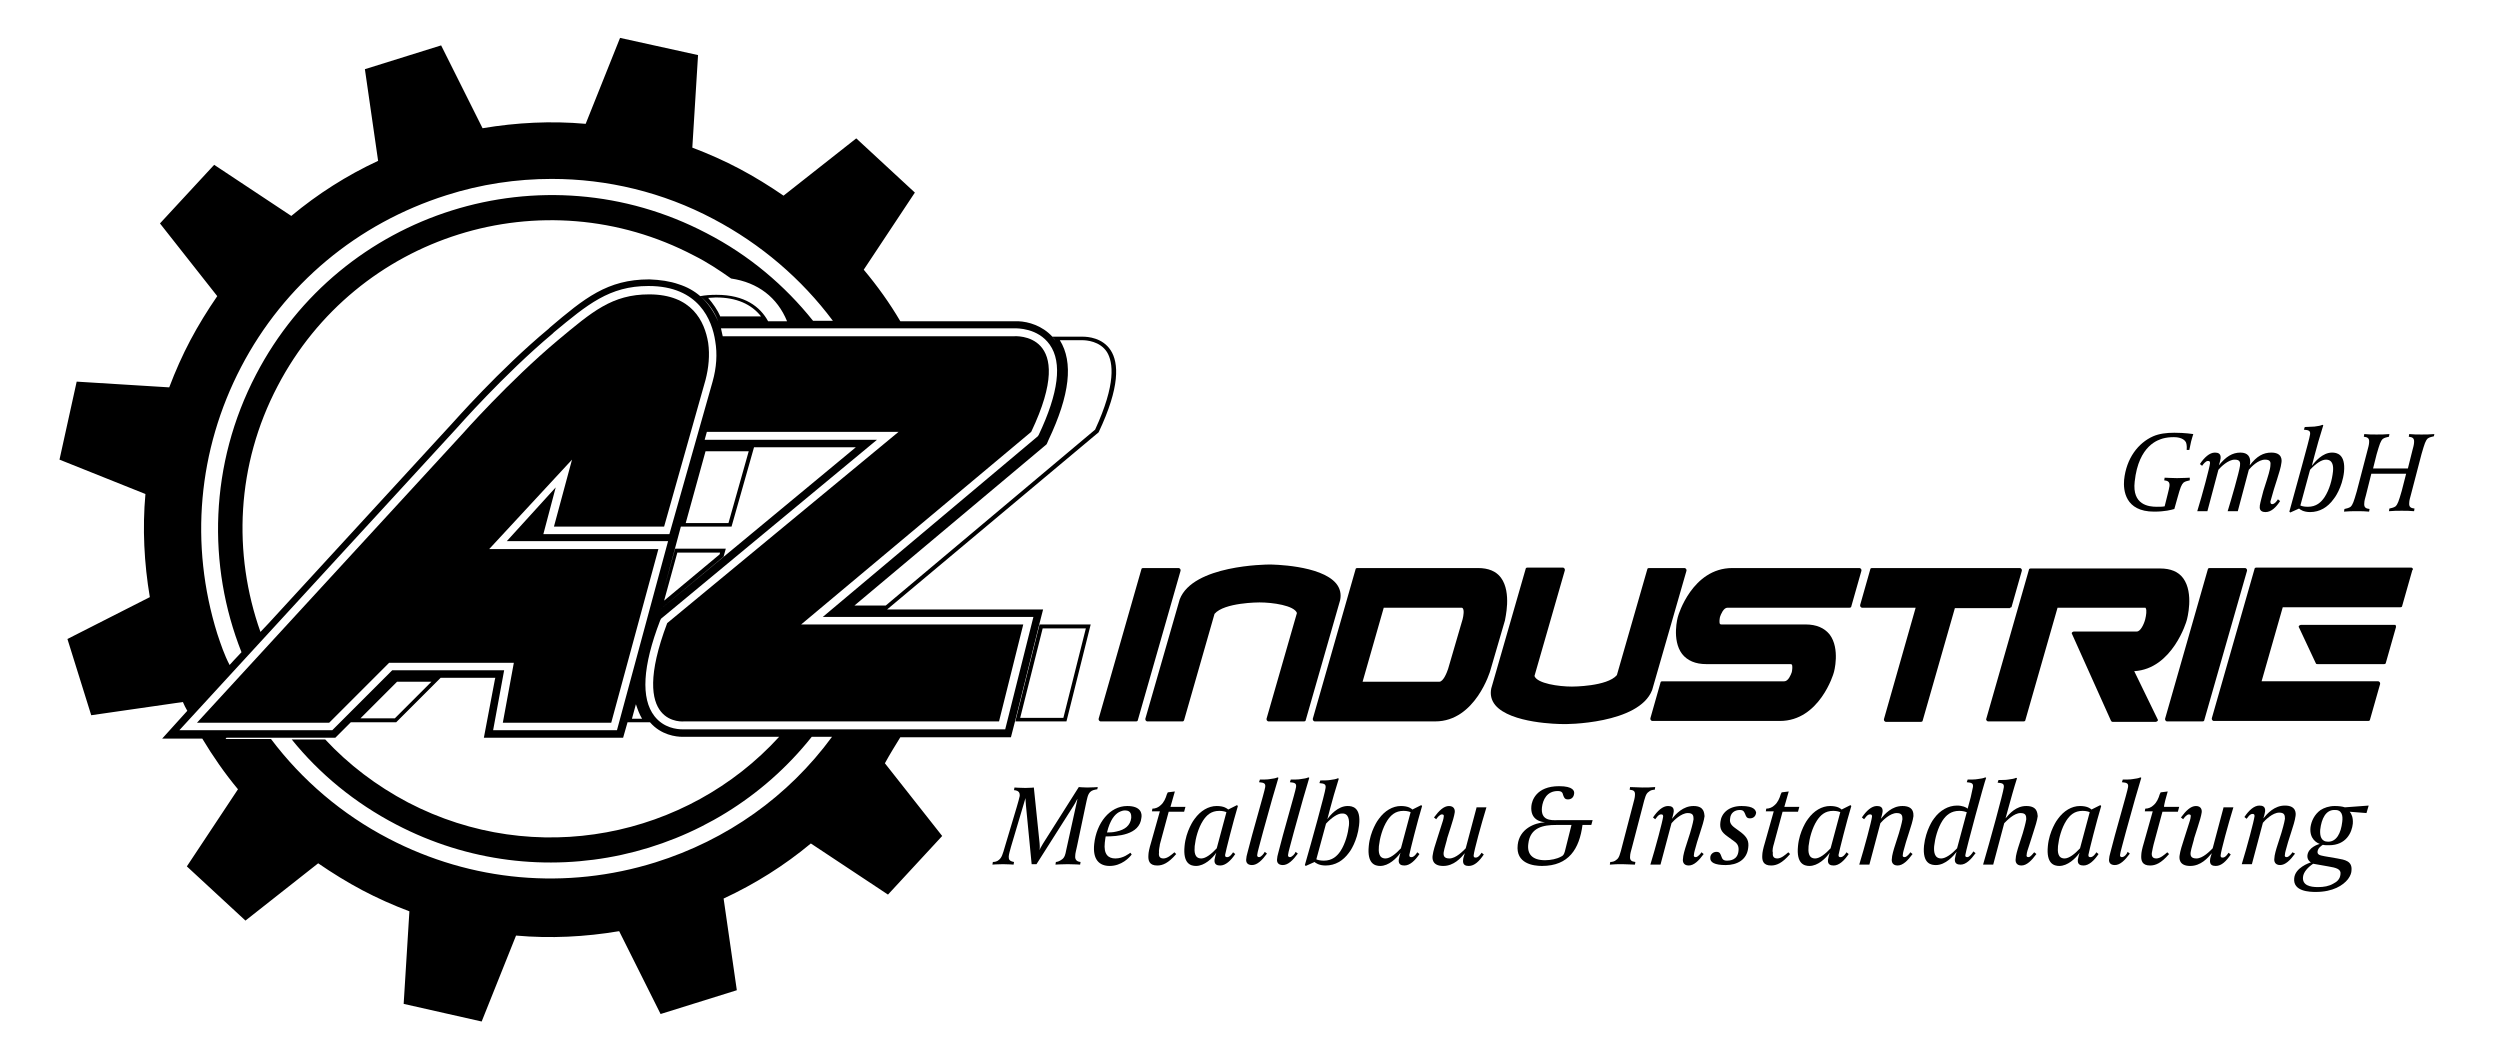 <?xml version="1.0" encoding="utf-8"?>
<!-- Generator: Adobe Illustrator 27.7.0, SVG Export Plug-In . SVG Version: 6.00 Build 0)  -->
<!DOCTYPE svg PUBLIC "-//W3C//DTD SVG 1.1//EN" "http://www.w3.org/Graphics/SVG/1.1/DTD/svg11.dtd">
<svg version="1.1" id="Ebene_1" xmlns:x="http://ns.adobe.com/Extensibility/1.0/" xmlns:i="http://ns.adobe.com/AdobeIllustrator/10.0/" xmlns:graph="http://ns.adobe.com/Graphs/1.0/"
	 xmlns="http://www.w3.org/2000/svg" xmlns:xlink="http://www.w3.org/1999/xlink" x="0px" y="0px" viewBox="0 0 567.3 239.2"
	 style="enable-background:new 0 0 567.3 239.2;" xml:space="preserve">
<g>
	<path d="M204.3,167.3h1.6h23.5l0.9-3.5l5.5-22l0.9-3.5H236l0,0h-0.9h-28.3l0,0h-5.5l0,0l0,0l48-40.2c9.8-20.7-1.3-21.7-3.6-21.7
		c-0.2,0-0.4,0-0.4,0h-6.5c0.3,0.3,0.5,0.6,0.7,0.9c3.3,4.7,2.5,12-2.3,22.3l-0.3,0.7l-45.3,38h0l45.3-38l0.3-0.7
		c4.9-10.3,5.6-17.6,2.3-22.3c-0.2-0.3-0.5-0.6-0.7-0.9c-2.3-2.5-5.4-3.4-7.7-3.5c-0.4,0-0.8,0-1.1,0h-24.1h-1.6
		c-2.4-4.1-5.2-8-8.3-11.7l11.6-17.5l-13.3-12.3l-16.5,13c-3.2-2.2-6.6-4.3-10-6.1c-3.4-1.8-7-3.4-10.7-4.8l1.3-21l-17.7-3.9
		l-7.8,19.5c-7.8-0.7-15.7-0.3-23.4,1l-9.4-18.8l-17.3,5.4l3,20.8C78.7,39.8,72.1,44,66.1,49L48.6,37.4L36.3,50.7l13,16.5
		c-2.2,3.2-4.3,6.6-6.1,10c-1.8,3.4-3.4,7-4.8,10.7l-21-1.3l-3.9,17.7l19.5,7.8c-0.7,7.8-0.3,15.7,1,23.4L15.3,145l5.4,17.3l20.8-3
		c0.3,0.7,0.6,1.3,1,2l-1,1.1l-4.7,5.2h7.5h1.6c2.4,4,5.1,7.9,8.1,11.5l-11.6,17.5l13.3,12.3l16.5-13c3.2,2.2,6.6,4.3,10,6.1
		c3.4,1.8,7,3.4,10.7,4.8l-1.3,21l17.7,4l7.8-19.5c7.8,0.7,15.7,0.3,23.4-1l9.4,18.8l17.3-5.4l-3-20.8c7.1-3.3,13.8-7.5,19.8-12.5
		l17.5,11.6l12.3-13.3l-13-16.5C202,171,203.2,169.1,204.3,167.3z M51.1,167.8l0.3-0.4h24.7l3.5-3.5l10.1-10.1h0l-10.1,10.1h10.3
		l10.1-10.1h12.4l-0.1,0.4l-2.5,13.2h14.9h16.7l1-3.5l2.4-8.7c0,0,0,0,0,0l-2.4,8.7h5.1c2.5,2.9,5.9,3.3,7.4,3.3c0.2,0,0.4,0,0.6,0
		h1.6h12.5h1.2h2.9h3.1c-20.9,22.9-55.4,29.9-84.2,14.9c-7.2-3.8-13.5-8.6-18.8-14.3h-7.6c6.3,7.8,14.3,14.4,23.7,19.3
		c32.7,17.1,72.2,7.9,94.3-19.9h4.6c-9.9,13.5-23.8,23.4-40.1,28.5c-20.2,6.3-41.7,4.4-60.5-5.4c-10.6-5.5-19.7-13.3-26.7-22.6h-1.1
		H51.1z M97.9,154.7l-8.3,8.3h-7.8l8.3-8.3H97.9z M145.7,163.1h-2.3l0.9-3.3C144.7,161,145.1,162.1,145.7,163.1z M237.4,100.9
		l0.1-0.1l0.1-0.2l0.3-0.7c4.9-10.3,5.7-17.7,2.6-22.7h4.8l0,0l0,0c0,0,0.1,0,0.3,0c0.9,0,4,0.2,5.6,2.7c1.4,2.3,2.1,7.2-2.7,17.6
		L201,137.4h-7.1L237.4,100.9z M230.1,74.5c0.7,0,5.4-0.1,8.1,3.7c2.9,4.1,2,11-2.5,20.5l-0.2,0.3L186.7,140h47.8l-6.4,25.5h-72.7
		c-0.1,0-0.3,0-0.5,0c-1.3,0-4.3-0.3-6.4-3c-3.1-4-2.7-11.3,1.3-21.7l0.2-0.4L199,99.8h-39.1l0.5-1.8h0.4h43.1l-52.5,43.4
		c-9,23.8,3.9,22.3,3.9,22.3h15.2h56.2l5.5-22h-35.2h-15.2L234,98c10.9-22.9-3.9-21.7-3.9-21.7H172h-8c-0.1-0.6-0.3-1.2-0.4-1.8
		H230.1z M169.9,102.4l-4.6,16.3h-9.7l4.5-16.3H169.9z M156.5,112.3l3-10.8h0L156.5,112.3z M154.5,119.5h11.5l5.1-18h23.1
		l-44.9,37.2v0l14.9-12.4l0.5-1.8h-11.5l-2.6,9.5L154.5,119.5z M150.7,136.3l3-10.9h9.7l-0.1,0.4L150.7,136.3z M49.3,143.8
		c-6.3-20.2-4.4-41.7,5.4-60.5c9.8-18.8,26.4-32.6,46.6-39c7.8-2.5,15.9-3.7,23.9-3.7c12.6,0,25.2,3,36.7,9.1
		c10.8,5.7,20,13.6,27.1,23.1h-1.7h0h-2.8c-6.4-8-14.5-14.9-24.2-19.9c-37.1-19.4-82.9-5-102.2,32.1c-10.6,20.3-11.1,43.3-3.3,63
		l-1.7,1.8v0l-1,1.1C50.9,148.6,50.1,146.2,49.3,143.8z M63,87.6c17.9-34.3,60.2-47.6,94.5-29.6c3,1.5,5.7,3.3,8.4,5.2
		c6.1,0.9,10.5,4.3,12.7,9.7h-4.3c-1.8-3.3-5.3-6-11.7-6c0,0-0.1,0-0.1,0c-1.3,0-2.5,0.1-3.6,0.3c1.8,1.5,3.2,3.4,4.1,5.8l0,0
		c-1-2.3-2.4-4.3-4.1-5.8c-1.4-1.2-3-2.1-4.9-2.7c-2-0.7-4.2-1-6.6-1.1c0,0-0.1,0-0.1,0c-9.5,0-14.7,4.3-22.5,10.9l-0.3,0.3
		c-11.2,9.3-21.6,21.2-22,21.6l-41.6,45.3l-1.8,1.9C52.8,125.6,53.6,105.5,63,87.6z M163.5,71.9c-0.7-1.6-1.7-3-2.8-4.3
		c0.6,0,1.1-0.1,1.7-0.1l0.1,0c4.6,0,8,1.5,10.2,4.3h-1.9H163.5z M40.7,165.7l62.9-68.5c0.1-0.1,10.7-12.2,21.8-21.5l0.3-0.3
		c7.6-6.3,12.6-10.5,21.4-10.5c0,0,0.1,0,0.1,0c11.4,0,14.4,7.8,15.1,12.5c0.5,2.9,0.3,6-0.6,9.2l-9.8,34.6h-28.6l2.8-10.6
		L115,122.8h36.6L140,165.7h-28.1l2.5-13.6H89l-13.6,13.6H40.7z M122.8,117.1l-3.7,4h0L122.8,117.1L122.8,117.1z"/>
	<path d="M247.5,141.7h-11.6l-5.5,22H242L247.5,141.7z M231.5,162.9l5.1-20.3h9.8l-5.1,20.3H231.5z"/>
	<path d="M103.5,150.4h13.1l-2.5,13.6h15.2h9.4l10.7-39.4h-23.1H111l18.8-20.3l-4.1,15.2H141h9.7l9.4-33.3c0.7-2.7,1-5.6,0.6-8.4
		c-0.8-4.9-3.7-11-13.4-11c-8.4,0-12.9,3.9-20.7,10.4c-11.1,9.3-21.7,21.3-21.7,21.3l-60.2,65.5H60h14.7l13.6-13.6H103.5z"/>
	<path d="M381.7,148.4c1.2,1.5,3,2.3,5.5,2.3h19.1c0.2,0,0.3,0.1,0.3,0.1c0.2,0.3,0.1,1.2,0,1.7c-0.2,0.6-0.8,2.1-1.7,2.1h-27.7
		c-0.2,0-0.4,0.1-0.4,0.3l-2.3,8.1c0,0.1,0,0.3,0.1,0.4c0.1,0.1,0.2,0.2,0.3,0.2h29c9,0,12.2-10.8,12.2-10.9
		c0.1-0.2,1.5-5.5-0.9-8.7c-1.2-1.5-3-2.3-5.5-2.3h-19.1c-0.2,0-0.3-0.1-0.3-0.1c-0.2-0.3-0.1-1.1,0-1.6c0.2-0.6,0.8-2.1,1.7-2.1
		h27.7c0.2,0,0.4-0.1,0.4-0.3l2.3-8.1c0-0.1,0-0.3-0.1-0.4c-0.1-0.1-0.2-0.2-0.3-0.2h-28.9c-9.1,0-12.3,10.8-12.3,10.9
		C380.7,140,379.3,145.2,381.7,148.4z"/>
	<path d="M491.4,163.5c0.1,0.1,0.2,0.2,0.3,0.2h8.1c0.2,0,0.4-0.1,0.4-0.3l9.7-33.9c0-0.1,0-0.3-0.1-0.4c-0.1-0.1-0.2-0.2-0.3-0.2
		h-8.1c-0.2,0-0.4,0.1-0.4,0.3l-9.7,33.9C491.3,163.3,491.3,163.4,491.4,163.5z"/>
	<path d="M450.8,163.5c0.1,0.1,0.2,0.2,0.3,0.2h8.1c0.2,0,0.4-0.1,0.4-0.3l7.3-25.5h19.8c0.1,0,0.2,0,0.2,0.1
		c0.3,0.4,0.1,1.7-0.1,2.5c-0.3,1.2-1.1,2.8-1.9,2.8h-14.3c-0.1,0-0.3,0.1-0.4,0.2c-0.1,0.1-0.1,0.3,0,0.4l8.8,19.6
		c0.1,0.2,0.2,0.3,0.4,0.3h9.8c0.1,0,0.3-0.1,0.4-0.2c0.1-0.1,0.1-0.3,0-0.4l-5.3-10.9c8.7-0.5,11.9-11.4,11.9-11.5
		c0.1-0.3,1.7-6.2-0.8-9.6c-1.1-1.5-2.9-2.2-5.2-2.2h-29.4c-0.2,0-0.4,0.1-0.4,0.3l-9.7,33.9C450.7,163.3,450.7,163.4,450.8,163.5z"
		/>
	<path d="M543.4,141.8h-21.3c-0.1,0-0.3,0.1-0.4,0.2c-0.1,0.1-0.1,0.3,0,0.4l3.8,8.1c0.1,0.2,0.2,0.2,0.4,0.2h15.1
		c0.2,0,0.4-0.1,0.4-0.3l2.3-8.1c0-0.1,0-0.3-0.1-0.4C543.7,141.8,543.6,141.8,543.4,141.8z"/>
	<path d="M340.6,131.1c-1.1-1.5-2.9-2.2-5.2-2.2H308c-0.2,0-0.4,0.1-0.4,0.3l-9.7,33.9c0,0.1,0,0.3,0.1,0.4c0.1,0.1,0.2,0.2,0.3,0.2
		h27.4c9.1,0,12.5-11.5,12.5-11.6l3.3-11.3C341.5,140.5,343.1,134.5,340.6,131.1z M331.9,140.5l-3.3,11.3c-0.3,0.9-1.1,2.9-2,2.9
		h-17.4l4.8-16.8h17.7c0.1,0,0.2,0.1,0.2,0.1C332.3,138.4,332.1,139.7,331.9,140.5z"/>
	<path d="M268.7,163.4l6.9-24.1c2.2-2.6,10.1-2.6,10.2-2.6c3,0,7.9,0.7,8.5,2.4l-6.9,24c0,0.1,0,0.3,0.1,0.4
		c0.1,0.1,0.2,0.2,0.3,0.2h8.1c0.2,0,0.4-0.1,0.4-0.3l7.8-27.2c0.3-1.4,0-2.7-0.9-3.8c-3.5-4.2-14.6-4.3-15.1-4.3
		c-0.7,0-17.4,0.1-20.4,7.9c0,0,0,0,0,0l-7.8,27.1c0,0.1,0,0.3,0.1,0.4c0.1,0.1,0.2,0.2,0.3,0.2h8.1
		C268.5,163.7,268.7,163.5,268.7,163.4z"/>
	<path d="M456.1,137.9c0.2,0,0.4-0.1,0.4-0.3l2.3-8.1c0-0.1,0-0.3-0.1-0.4c-0.1-0.1-0.2-0.2-0.3-0.2h-33.6c-0.2,0-0.4,0.1-0.4,0.3
		l-2.3,8.1c0,0.1,0,0.3,0.1,0.4c0.1,0.1,0.2,0.2,0.3,0.2h12.2l-7.2,25.3c0,0.1,0,0.3,0.1,0.4c0.1,0.1,0.2,0.2,0.3,0.2h8
		c0.2,0,0.4-0.1,0.4-0.3l7.3-25.5H456.1z"/>
	<path d="M374.9,156.6C374.9,156.5,374.9,156.5,374.9,156.6l7.8-27.1c0-0.1,0-0.3-0.1-0.4c-0.1-0.1-0.2-0.2-0.3-0.2h-8.1
		c-0.2,0-0.4,0.1-0.4,0.3l-6.9,24c-2.2,2.6-10.1,2.6-10.2,2.6c-3,0-7.9-0.7-8.5-2.4l6.9-24c0-0.1,0-0.3-0.1-0.4
		c-0.1-0.1-0.2-0.2-0.3-0.2h-8.1c-0.2,0-0.4,0.1-0.4,0.3l-7.8,27.1c-0.3,1.4,0,2.7,0.9,3.8c3.5,4.2,14.6,4.3,15.1,4.3
		C355.2,164.4,371.9,164.3,374.9,156.6z"/>
	<path d="M547.5,129c-0.1-0.1-0.2-0.2-0.3-0.2H512c-0.2,0-0.4,0.1-0.4,0.3l-9.7,33.9c0,0.1,0,0.3,0.1,0.4c0.1,0.1,0.2,0.2,0.3,0.2
		h35.1c0.2,0,0.4-0.1,0.4-0.3l2.3-8.1c0-0.1,0-0.3-0.1-0.4c-0.1-0.1-0.2-0.2-0.3-0.2h-26.5l4.8-16.8h26.7c0.2,0,0.4-0.1,0.4-0.3
		l2.3-8.1C547.6,129.3,547.5,129.1,547.5,129z"/>
	<path d="M249.4,163.5c0.1,0.1,0.2,0.2,0.3,0.2h8.1c0.2,0,0.4-0.1,0.4-0.3l9.7-33.9c0-0.1,0-0.3-0.1-0.4c-0.1-0.1-0.2-0.2-0.3-0.2
		h-8.1c-0.2,0-0.4,0.1-0.4,0.3l-9.7,33.9C249.3,163.3,249.3,163.4,249.4,163.5z"/>
	<path d="M446.4,194.5c-0.4,0-0.5-0.2-0.4-0.6c0.1-1,4.3-16.5,4.7-17.4l-0.2-0.1c-0.4,0.2-1,0.3-1.8,0.4c-0.4,0.1-1.7,0.1-2.2,0.1
		l-0.2,0.6c1.2,0.1,1.5,0.3,1.4,1.1c-0.1,0.5-0.4,1.9-0.5,2.3l-0.7,2.6c-0.3-0.3-1.2-0.7-2.4-0.7c-2,0-3.9,1.1-5.2,2.9
		c-0.2,0.2-1.9,2.6-2.3,6.2c-0.4,4.2,1.7,4.4,2.7,4.4c2.2,0,4-2.1,4.7-3c-0.1,0.2-0.3,1-0.4,1.6c-0.1,1.1,0.6,1.3,1.3,1.3
		c1.2,0,2.3-1.1,3.4-2.6l-0.5-0.4C447.5,193.7,446.9,194.5,446.4,194.5z M444.1,192.5c-1.2,1.3-2.6,2.3-3.6,2.3
		c-1.6,0-1.7-1.6-1.6-2.8c0.2-1.8,0.8-4.1,1.9-5.8c0.8-1.2,1.9-2.2,3.8-2.2c0.8,0,1.4,0.2,1.7,0.3L444.1,192.5z"/>
	<path d="M459.8,182.9c-2.3,0-3.8,1.7-4.7,2.8l0.6-2.2c0.7-2.5,1.2-4.4,2-6.9l-0.2-0.1c-0.4,0.2-1,0.3-1.8,0.4
		c-0.4,0.1-1.7,0.1-2.2,0.1l-0.2,0.6c1.2,0.1,1.5,0.3,1.4,1.1c-0.1,1.1-3.2,12.4-4.7,17.5h2.3l2.5-9.4c0.6-0.6,2.2-2.3,3.7-2.3
		c1.2,0,1.3,0.6,1.3,1.4c-0.1,0.8-0.7,2.9-0.8,3.2l-0.8,2.5c-0.4,1.2-0.8,2.6-0.8,3.3c-0.1,0.6,0.1,1.5,1.3,1.5
		c1.2,0,2.3-1.1,3.4-2.6l-0.5-0.4c-0.2,0.2-0.8,1.1-1.3,1.1c-0.4,0-0.5-0.2-0.4-0.6c0-0.4,0.2-1,0.8-2.8l0.7-2.2
		c0.4-1.2,0.9-2.8,1-3.7C462.3,184.6,462.4,182.9,459.8,182.9z"/>
	<path d="M431.7,182.9c-2.4,0-4,1.8-4.9,2.9c0,0,0.3-0.9,0.4-1.6c0.1-1.1-0.6-1.3-1.3-1.3c-1.2,0-2.4,1.1-3.4,2.6l0.5,0.4
		c0.2-0.2,0.7-1.1,1.3-1.1c0.4,0,0.5,0.1,0.5,0.5c-0.1,1-1.7,7-2.9,10.9h2.3l2.5-9.4c0.5-0.6,2.2-2.3,3.7-2.3c1.2,0,1.3,0.6,1.3,1.4
		c-0.1,0.8-0.7,2.9-0.8,3.2l-0.8,2.5c-0.4,1.2-0.8,2.6-0.8,3.3c-0.1,0.6,0.1,1.5,1.3,1.5c1.2,0,2.3-1.1,3.4-2.6l-0.5-0.4
		c-0.1,0.2-0.8,1.1-1.3,1.1c-0.4,0-0.5-0.2-0.4-0.6c0-0.4,0.2-1,0.7-2.8l0.7-2.2c0.4-1.2,0.9-2.8,1-3.7
		C434.2,184.6,434.3,182.9,431.7,182.9z"/>
	<path d="M529.8,182.9c-1.3,0-2.4,0.4-3.2,0.9c-1.4,1-2.1,2.5-2.3,3.9c-0.3,2.7,1.5,3.6,2.1,3.8c-0.4,0.1-2.6,0.8-2.8,2.6
		c-0.1,1,0.6,1.5,0.8,1.6c-0.4,0.1-3.6,1.2-3.8,3.6c-0.3,3,3.5,3.1,4.9,3.1c3.9,0,6.2-1.5,7.3-2.9c0.6-0.8,0.8-1.5,0.8-2
		c0.2-2.1-1.5-2.4-3.2-2.7l-2.9-0.5c-1-0.2-1.7-0.3-1.6-1.1c0.1-0.8,0.9-1.3,1.2-1.5c0.3,0.1,0.9,0.1,1.4,0.1c3.9,0,5.2-2.9,5.4-4.9
		c0.1-1.4-0.3-2.2-0.7-2.7l3.8,0.3l0.5-1.7l-5.4,0.4C531.5,183,530.7,182.9,529.8,182.9z M528.3,196.6c1.8,0.3,3,0.6,2.8,1.8
		c-0.1,1.1-0.8,1.7-1.6,2.1c-1,0.6-2.2,0.8-3.5,0.8c-1.8,0-3.6-0.4-3.4-2.3c0.1-1.1,1.1-2.2,2.3-3L528.3,196.6z M531.5,186.5
		c-0.3,2.6-1.3,4.5-3.2,4.5c-1.6,0-1.9-1.3-1.8-2.7c0.3-2.6,1.3-4.5,3.2-4.5C531.4,183.7,531.7,185,531.5,186.5z"/>
	<path d="M520.2,193.4c-0.1,0.2-0.8,1.1-1.3,1.1c-0.4,0-0.5-0.2-0.4-0.6c0-0.4,0.2-1,0.7-2.8l0.7-2.2c0.4-1.2,0.9-2.8,1-3.7
		c0.1-0.6,0.2-2.4-2.4-2.4c-2.4,0-4,1.8-4.9,2.9c0,0,0.3-0.9,0.4-1.6c0.1-1.1-0.6-1.3-1.3-1.3c-1.2,0-2.4,1.1-3.4,2.6l0.5,0.4
		c0.2-0.2,0.7-1.1,1.3-1.1c0.4,0,0.5,0.1,0.5,0.5c-0.1,1-1.7,7-2.9,10.9h2.3l2.5-9.4c0.5-0.6,2.2-2.3,3.7-2.3c1.2,0,1.3,0.6,1.3,1.4
		c-0.1,0.8-0.7,2.9-0.8,3.2l-0.8,2.5c-0.4,1.2-0.8,2.6-0.8,3.3c-0.1,0.6,0.1,1.5,1.3,1.5c1.2,0,2.3-1.1,3.4-2.6L520.2,193.4z"/>
	<path d="M419.9,182.7l-2,1c-0.2-0.2-0.9-0.8-2.6-0.8c-1.9,0-3.7,1.1-5,2.9c-0.2,0.2-2,2.8-2.3,6.2c-0.4,4,1.4,4.5,2.6,4.5
		c1.9,0,3.7-1.7,4.6-3c-0.1,0.3-0.3,1-0.4,1.6c-0.1,1.1,0.6,1.3,1.3,1.3c1.2,0,2.4-1.1,3.4-2.6l-0.5-0.4c-0.1,0.2-0.7,1.1-1.3,1.1
		c-0.4,0-0.5-0.1-0.5-0.5c0.1-0.7,1.9-7.8,2.9-11.1L419.9,182.7z M415.4,192.5c-1.2,1.3-2.5,2.3-3.5,2.3c-1.6,0-1.6-1.6-1.5-2.8
		c0.2-1.8,0.8-4.1,1.9-5.8c0.8-1.2,1.8-2.2,3.7-2.2c0.8,0,1.4,0.2,1.6,0.3L415.4,192.5z"/>
	<path d="M476.6,182.7l-2,1c-0.2-0.2-0.9-0.8-2.6-0.8c-1.9,0-3.7,1.1-5,2.9c-0.2,0.2-2,2.8-2.3,6.2c-0.4,4,1.4,4.5,2.6,4.5
		c1.9,0,3.7-1.7,4.6-3c-0.1,0.3-0.3,1-0.4,1.6c-0.1,1.1,0.6,1.3,1.3,1.3c1.2,0,2.4-1.1,3.4-2.6l-0.5-0.4c-0.1,0.2-0.7,1.1-1.3,1.1
		c-0.4,0-0.5-0.1-0.5-0.5c0.1-0.7,1.9-7.8,2.9-11.1L476.6,182.7z M472,192.5c-1.2,1.3-2.5,2.3-3.5,2.3c-1.6,0-1.6-1.6-1.5-2.8
		c0.2-1.8,0.8-4.1,1.9-5.8c0.8-1.2,1.8-2.2,3.7-2.2c0.8,0,1.4,0.2,1.6,0.3L472,192.5z"/>
	<path d="M481.5,194.5c-0.3,0-0.5-0.2-0.4-0.6c0-0.4,0.6-2.4,1.3-5.1c1.3-4.8,3.1-11.1,3.5-12.3l-0.2-0.1c-0.4,0.2-1,0.3-1.8,0.4
		c-0.4,0.1-1.7,0.1-2.2,0.1l-0.2,0.6c1.2,0.1,1.5,0.3,1.4,1.1c-0.1,0.9-3,10.7-4,14.8c-0.2,0.7-0.3,1.2-0.3,1.5
		c-0.1,0.6,0.1,1.4,1.3,1.4c1.2,0,2.3-1.1,3.4-2.6l-0.5-0.4C482.7,193.7,482.1,194.5,481.5,194.5z"/>
	<path d="M504.6,183.1l-2.5,9.4c-0.6,0.6-2.2,2.3-3.7,2.3c-1.2,0-1.4-0.6-1.3-1.4c0.1-0.8,0.8-2.9,0.8-3.2l0.8-2.5
		c0.4-1.2,0.8-2.6,0.9-3.3c0.1-0.6-0.1-1.5-1.3-1.5c-1.2,0-2.3,1.1-3.4,2.6l0.5,0.4c0.2-0.3,0.8-1.1,1.3-1.1c0.4,0,0.5,0.2,0.4,0.6
		c0,0.3-0.2,1-0.8,2.8l-0.7,2.2c-0.4,1.2-0.9,2.8-1,3.7c-0.1,0.6-0.2,2.4,2.4,2.4c2.4,0,4-1.8,4.9-2.9c-0.1,0.4-0.4,1.1-0.4,1.6
		c-0.1,1.1,0.6,1.3,1.3,1.3c1.3,0,2.4-1.1,3.4-2.6l-0.5-0.4c-0.2,0.3-0.7,1.1-1.3,1.1c-0.4,0-0.5-0.1-0.5-0.5
		c0.1-1.1,1.7-7,2.9-10.9H504.6z"/>
	<path d="M491.9,179.6l-1.6,0.2l-0.2,0.4c-0.3,1-0.7,1.9-1.4,2.5c-0.5,0.5-1.2,0.8-1.9,0.8l-0.1,0.6h1.8l-2,7.1
		c-0.4,1.3-0.6,2.3-0.6,2.8c-0.1,1.3,0.2,2.4,2,2.4c1.2,0,2.5-0.5,4.3-2.6l-0.4-0.4c-0.7,0.6-1.6,1.4-2.5,1.4c-0.9,0-1.1-0.6-1-1.3
		c0.1-0.5,0.3-1.6,0.4-1.9l2-7.4h3.5l0.3-1.1h-3.4C490.9,183.1,491.6,180.6,491.9,179.6z"/>
	<path d="M280.7,182.7l-2,1c-0.2-0.2-0.9-0.8-2.6-0.8c-1.9,0-3.7,1.1-5,2.9c-0.2,0.2-2,2.8-2.3,6.2c-0.4,4,1.4,4.5,2.6,4.5
		c1.9,0,3.7-1.7,4.6-3c-0.1,0.3-0.3,1-0.4,1.6c-0.1,1.1,0.6,1.3,1.3,1.3c1.2,0,2.4-1.1,3.4-2.6l-0.5-0.4c-0.1,0.2-0.7,1.1-1.3,1.1
		c-0.4,0-0.5-0.1-0.5-0.5c0.1-0.7,1.9-7.8,2.9-11.1L280.7,182.7z M276.1,192.5c-1.2,1.3-2.5,2.3-3.5,2.3c-1.6,0-1.6-1.6-1.5-2.8
		c0.2-1.8,0.8-4.1,1.9-5.8c0.8-1.2,1.8-2.2,3.7-2.2c0.8,0,1.4,0.2,1.6,0.3L276.1,192.5z"/>
	<path d="M285.7,194.5c-0.3,0-0.5-0.2-0.4-0.6c0-0.4,0.6-2.4,1.3-5.1c1.3-4.8,3.1-11.1,3.5-12.3l-0.2-0.1c-0.4,0.2-1,0.3-1.8,0.4
		c-0.4,0.1-1.7,0.1-2.2,0.1l-0.2,0.6c1.2,0.1,1.5,0.3,1.4,1.1c-0.1,0.9-3,10.7-4,14.8c-0.2,0.7-0.3,1.2-0.3,1.5
		c-0.1,0.6,0.1,1.4,1.3,1.4c1.2,0,2.3-1.1,3.4-2.6l-0.5-0.4C286.8,193.7,286.2,194.5,285.7,194.5z"/>
	<path d="M292.7,194.5c-0.3,0-0.5-0.2-0.4-0.6c0-0.4,0.6-2.4,1.3-5.1c1.3-4.8,3.1-11.1,3.5-12.3l-0.2-0.1c-0.4,0.2-1,0.3-1.8,0.4
		c-0.4,0.1-1.7,0.1-2.2,0.1l-0.2,0.6c1.2,0.1,1.5,0.3,1.4,1.1c-0.1,0.9-3,10.7-4,14.8c-0.2,0.7-0.3,1.2-0.3,1.5
		c-0.1,0.6,0.1,1.4,1.3,1.4c1.2,0,2.3-1.1,3.4-2.6l-0.5-0.4C293.9,193.7,293.2,194.5,292.7,194.5z"/>
	<path d="M305.8,182.9c-2.2,0-4,2.1-4.6,3l0.6-2.3c0.4-1.6,1.3-4.7,2-6.9l-0.2-0.1c-0.4,0.2-1,0.3-1.8,0.4c-0.4,0.1-1.7,0.1-2.2,0.1
		l-0.2,0.6c1.2,0.1,1.5,0.3,1.4,1.1c-0.1,1.1-3.2,12.3-4.7,17.5l0.2,0.2l2-0.9c0.2,0.2,1,0.8,2.5,0.8c2.2,0,4-1.1,5.3-2.9
		c0.2-0.2,1.9-2.6,2.3-6.2C308.9,183.1,306.8,182.9,305.8,182.9z M306.1,187.3c-0.2,1.8-0.8,4.1-1.9,5.8c-0.8,1.2-1.9,2.2-3.8,2.2
		c-0.9,0-1.5-0.2-1.7-0.3l2.2-8.1c1.2-1.3,2.6-2.3,3.6-2.3C306.1,184.5,306.2,186.2,306.1,187.3z"/>
	<path d="M249.1,178.6c0,0-1.1,0.1-2.4,0.1c-0.8,0-1.9-0.1-1.9-0.1l-8.1,12.8c-0.5,0.8-0.8,1.4-0.8,1.5c0-0.1,0.1-0.6,0-1.6
		l-1.3-12.6c0,0-0.7,0.1-1.9,0.1c-1.2,0-2.5-0.1-2.5-0.1l-0.1,0.6c1.3,0.1,1.3,0.8,1.3,1.3c-0.1,0.5-0.4,1.6-0.7,2.6l-2.6,8.7
		c-0.6,2.1-0.8,2.7-1.4,3.2c-0.4,0.4-1,0.5-1.4,0.5l-0.1,0.6c0,0,1.1-0.1,2.4-0.1c1.2,0,2.4,0.1,2.4,0.1l0.1-0.6
		c-1.1-0.2-1.2-0.6-1.2-1.2c0-0.5,0.3-1.4,0.5-2.2l3.3-11.1c0,0,0,0.4,0.1,1.6l1.3,13.4h1.1l8.5-13.4c0.5-0.8,0.7-1.4,0.8-1.4
		l-2.6,11.8c-0.1,0.6-0.3,1.5-0.9,1.9c-0.5,0.4-1.1,0.6-1.4,0.6l-0.1,0.6c0,0,1.3-0.1,2.8-0.1c1.3,0,2.8,0.1,2.8,0.1l0.1-0.6
		c-1.2-0.1-1.3-0.9-1.2-1.6c0-0.3,0.2-1.1,0.4-2l2-9.5c0.3-1.3,0.4-2.2,1-2.8c0.4-0.4,1-0.5,1.6-0.6L249.1,178.6z"/>
	<path d="M263.2,191.6l2-7.4h3.5l0.3-1.1h-3.4c0,0,0.7-2.5,1-3.5l-1.6,0.2l-0.2,0.4c-0.3,1-0.7,1.9-1.4,2.5
		c-0.5,0.5-1.2,0.8-1.9,0.8l-0.1,0.6h1.8l-2,7.1c-0.4,1.3-0.6,2.3-0.6,2.8c-0.1,1.3,0.2,2.4,2,2.4c1.2,0,2.5-0.5,4.3-2.6l-0.4-0.4
		c-0.7,0.6-1.6,1.4-2.5,1.4c-0.9,0-1.1-0.6-1-1.3C262.9,193,263.2,191.9,263.2,191.6z"/>
	<path d="M255.8,182.9c-4,0-7,3.9-7.5,8.6c-0.4,3.6,1.2,5,3.5,5c2.7,0,4.5-1.9,5-2.6l-0.3-0.4c-0.3,0.2-1.6,1.3-3.4,1.3
		c-1.6,0-2.7-0.9-2.4-3.6c0.1-0.9,0.2-1.4,0.2-1.4c2.6,0,7.7-0.3,8.1-4.2C259.2,184.6,258.9,182.9,255.8,182.9z M256.7,185.6
		c-0.2,1.7-1.4,2.7-3.4,3.1c-0.8,0.2-1.6,0.2-2.1,0.2c0.7-2.9,1.8-4.1,2.7-4.6c0.6-0.3,1-0.4,1.4-0.4
		C256.8,183.9,256.7,185.1,256.7,185.6z"/>
	<path d="M384.3,182.9c-2.4,0-4,1.8-4.9,2.9c0,0,0.3-0.9,0.4-1.6c0.1-1.1-0.6-1.3-1.3-1.3c-1.2,0-2.4,1.1-3.4,2.6l0.5,0.4
		c0.2-0.2,0.7-1.1,1.3-1.1c0.4,0,0.5,0.1,0.5,0.5c-0.1,1-1.7,7-2.9,10.9h2.3l2.5-9.4c0.5-0.6,2.2-2.3,3.7-2.3c1.2,0,1.3,0.6,1.3,1.4
		c-0.1,0.8-0.7,2.9-0.8,3.2l-0.8,2.5c-0.4,1.2-0.8,2.6-0.8,3.3c-0.1,0.6,0.1,1.5,1.3,1.5c1.2,0,2.3-1.1,3.4-2.6l-0.5-0.4
		c-0.1,0.2-0.8,1.1-1.3,1.1c-0.4,0-0.5-0.2-0.4-0.6c0-0.4,0.2-1,0.7-2.8l0.7-2.2c0.4-1.2,0.9-2.8,1-3.7
		C386.7,184.6,386.8,182.9,384.3,182.9z"/>
	<path d="M402.5,191.6l2-7.4h3.5l0.3-1.1h-3.4c0,0,0.7-2.5,1-3.5l-1.6,0.2l-0.2,0.4c-0.3,1-0.7,1.9-1.4,2.5
		c-0.5,0.5-1.2,0.8-1.9,0.8l-0.1,0.6h1.8l-2,7.1c-0.4,1.3-0.6,2.3-0.6,2.8c-0.1,1.3,0.2,2.4,2,2.4c1.2,0,2.5-0.5,4.3-2.6l-0.4-0.4
		c-0.7,0.6-1.6,1.4-2.5,1.4c-0.9,0-1.1-0.6-1-1.3C402.1,193,402.4,191.9,402.5,191.6z"/>
	<path d="M395.2,182.9c-3,0-4.6,1.7-4.8,3.6c-0.2,1.5,0.2,2.3,1.6,3.3l1.5,1.1c0.9,0.6,1.1,1.3,1,2.2c-0.2,2.1-2,2.2-2.6,2.2
		c-1,0-1.1-0.5-1.3-1c-0.2-0.5-0.3-1-1.1-1c-0.8,0-1.4,0.6-1.4,1.3c-0.1,1.1,1,1.7,3.5,1.7c2.6,0,4.8-1.2,5.1-3.9
		c0.2-1.5-0.2-2.4-1.6-3.5l-1.5-1.1c-1.1-0.8-1.1-1.5-1-2.1c0.1-1.2,1-1.9,2.2-1.9c0.9,0,1,0.5,1.2,0.9c0.2,0.5,0.3,1,1.1,1
		c0.7,0,1.3-0.4,1.4-1.3C398.4,183.9,398.1,182.9,395.2,182.9z"/>
	<path d="M375.6,178.6c-1.1,0.1-1.9,0.1-2.9,0.1c-1,0-1.8-0.1-2.8-0.1l-0.1,0.6c0.9,0.1,1.3,0.3,1.2,1.3c0,0.4-0.2,1.2-0.4,1.9
		l-2.4,9.2c-0.6,2.4-0.8,3.1-1.4,3.5c-0.4,0.4-1,0.5-1.4,0.5l-0.1,0.6c1.1-0.1,1.9-0.1,2.9-0.1c1,0,1.9,0.1,2.8,0.1l0.1-0.6
		c-0.9-0.1-1.3-0.4-1.2-1.3c0-0.5,0.2-1.2,0.4-1.9l2.4-9.2c0.6-2.4,0.8-3.1,1.4-3.5c0.4-0.4,1-0.5,1.4-0.5L375.6,178.6z"/>
	<path d="M322.5,182.7l-2,1c-0.2-0.2-0.9-0.8-2.6-0.8c-1.9,0-3.7,1.1-5,2.9c-0.2,0.2-2,2.8-2.3,6.2c-0.4,4,1.4,4.5,2.6,4.5
		c1.9,0,3.7-1.7,4.6-3c-0.1,0.3-0.3,1-0.4,1.6c-0.1,1.1,0.6,1.3,1.3,1.3c1.2,0,2.4-1.1,3.4-2.6l-0.5-0.4c-0.1,0.2-0.7,1.1-1.3,1.1
		c-0.4,0-0.5-0.1-0.5-0.5c0.1-0.7,1.9-7.8,2.9-11.1L322.5,182.7z M317.9,192.5c-1.2,1.3-2.5,2.3-3.5,2.3c-1.6,0-1.6-1.6-1.5-2.8
		c0.2-1.8,0.8-4.1,1.9-5.8c0.8-1.2,1.8-2.2,3.7-2.2c0.8,0,1.4,0.2,1.6,0.3L317.9,192.5z"/>
	<path d="M335.1,183.1l-2.5,9.4c-0.6,0.6-2.2,2.3-3.7,2.3c-1.2,0-1.4-0.6-1.3-1.4c0.1-0.8,0.8-2.9,0.8-3.2l0.8-2.5
		c0.4-1.2,0.8-2.6,0.9-3.3c0.1-0.6-0.1-1.5-1.3-1.5c-1.2,0-2.3,1.1-3.4,2.6l0.5,0.4c0.2-0.3,0.8-1.1,1.3-1.1c0.4,0,0.5,0.2,0.4,0.6
		c0,0.3-0.2,1-0.8,2.8l-0.7,2.2c-0.4,1.2-0.9,2.8-1,3.7c-0.1,0.6-0.2,2.4,2.4,2.4c2.4,0,4-1.8,4.9-2.9c-0.1,0.4-0.4,1.1-0.4,1.6
		c-0.1,1.1,0.6,1.3,1.3,1.3c1.3,0,2.4-1.1,3.4-2.6l-0.5-0.4c-0.2,0.3-0.7,1.1-1.3,1.1c-0.4,0-0.5-0.1-0.5-0.5
		c0.1-1.1,1.7-7,2.9-10.9H335.1z"/>
	<path d="M349.9,183.2c0.2-1.7,1.1-3.7,3.6-3.7c1,0,1.1,0.5,1.2,0.9c0.2,0.5,0.3,1,1.1,1c0.7,0,1.3-0.4,1.4-1.3
		c0.1-0.6-0.2-1.7-3.4-1.7c-5.3,0-6.2,3.4-6.3,4.5c-0.3,3.2,2.2,3.6,3.1,3.7c-2.4,0.1-5.8,1.5-6.2,5.1c-0.5,4.3,3.6,4.8,5.5,4.8
		c6.1,0,8.5-3.9,9.2-9.3h2l0.3-1.1h-7.8C351.7,186.2,349.6,186.1,349.9,183.2z M355.1,193.2c-0.2,0.7-0.4,1-0.9,1.2
		c-0.9,0.5-2.3,0.8-3.6,0.8c-2.9,0-4.1-1.4-3.8-3.7c0.4-3.8,3.5-4.3,6.3-4.3h3.5L355.1,193.2z"/>
	<g>
		<path d="M496.9,109c-0.4,0.1-1,0.2-1.4,0.5c-0.5,0.5-0.7,1-1.4,3.5l-0.7,2.5c-0.7,0.2-2.1,0.6-4.6,0.6c-6.6,0-7-4.9-6.8-7.2
			c0.5-4.9,3.2-8.4,6.6-9.9c1.4-0.6,3-0.8,4.8-0.8c2.5,0,4.2,0.3,4.3,0.3c-0.2,0.5-0.3,1.1-0.5,1.7c-0.2,0.8-0.3,1.6-0.4,1.9h-0.6
			c0.1-1-0.1-1.6-0.2-1.8c-0.6-1-2.1-1.1-2.7-1.1c-1,0-1.7,0.1-2.5,0.3c-0.9,0.3-5.5,1.4-6.4,9.8c-0.6,5.3,3.2,5.7,5,5.7
			c0.7,0,1.3,0,1.8-0.1l0.7-2.8c0.2-0.7,0.3-1.3,0.4-1.8c0.1-1-0.4-1.2-1.2-1.3l0.1-0.6c0.4,0,1.6,0.1,2.8,0.1
			c1.4,0,2.6-0.1,2.9-0.1L496.9,109z"/>
		<path d="M514.1,116.2c-1.3,0-1.4-0.8-1.3-1.5c0.1-0.7,0.5-2.1,0.8-3.3l0.8-2.5c0.1-0.3,0.8-2.5,0.8-3.3c0.1-0.7,0-1.3-1.2-1.3
			c-1.6,0-3.2,1.7-3.7,2.3l-2.5,9.4h-2.3c0.8-2.6,2.6-8.8,2.8-10.3c0.1-0.8,0-1.4-1.2-1.4c-1.5,0-3.2,1.7-3.7,2.3l-2.5,9.4h-2.3
			c1.2-3.9,2.8-9.9,2.9-10.9c0-0.4-0.1-0.5-0.5-0.5c-0.5,0-1.1,0.8-1.3,1.1l-0.5-0.4c1-1.5,2.2-2.6,3.4-2.6c0.7,0,1.4,0.2,1.3,1.3
			c-0.1,0.7-0.4,1.6-0.4,1.6c1.6-2,3.1-2.9,4.9-2.9c1.7,0,2.3,1,2.2,2.3c0,0.2-0.1,0.4-0.1,0.6c1.6-2.1,3.1-2.9,4.9-2.9
			c2.5,0,2.4,1.7,2.3,2.3c-0.1,1-0.6,2.5-1,3.8l-0.7,2.2c-0.5,1.7-0.7,2.4-0.8,2.8c0,0.4,0.1,0.6,0.4,0.6c0.6,0,1.2-0.9,1.3-1.1
			l0.5,0.4C516.5,115.1,515.4,116.2,514.1,116.2z"/>
		<path d="M529.5,113.3c-1.3,1.8-3.1,2.9-5.3,2.9c-1.5,0-2.3-0.6-2.5-0.8l-2,0.9l-0.2-0.2c1.4-5.2,4.6-16.5,4.7-17.5
			c0.1-0.8-0.2-1-1.4-1.1l0.2-0.6c0.5,0,1.8-0.1,2.2-0.1c0.8-0.1,1.4-0.2,1.8-0.4l0.2,0.1c-0.7,2.2-1.6,5.3-2,6.9l-0.6,2.3
			c0.7-0.9,2.4-3,4.6-3c1,0,3.1,0.3,2.7,4.4C531.5,110.7,529.7,113.1,529.5,113.3z M527.8,104.3c-1,0-2.3,0.9-3.6,2.3l-2.2,8.1
			c0.2,0.1,0.7,0.3,1.7,0.3c1.9,0,3-1,3.8-2.2c1.1-1.7,1.7-3.9,1.9-5.8C529.5,106,529.5,104.3,527.8,104.3z"/>
		<path d="M552.3,99c-0.4,0.1-1,0.2-1.4,0.5c-0.5,0.5-0.7,1.1-1.4,3.5l-2.4,9.2c-0.2,0.7-0.4,1.4-0.4,1.9c-0.1,1,0.4,1.2,1.2,1.3
			l-0.1,0.6c-0.9-0.1-1.8-0.1-2.8-0.1c-1,0-1.8,0-2.9,0.1l0.1-0.6c0.4-0.1,1-0.2,1.4-0.5c0.5-0.5,0.7-1.1,1.4-3.5l1-3.9h-7.9
			l-1.2,4.8c-0.2,0.7-0.4,1.4-0.4,1.9c-0.1,1,0.4,1.2,1.2,1.3l-0.1,0.6c-0.9-0.1-1.8-0.1-2.8-0.1c-1,0-1.8,0-2.9,0.1l0.1-0.6
			c0.4-0.1,1-0.2,1.4-0.5c0.5-0.5,0.7-1.1,1.4-3.5l2.4-9.2c0.2-0.7,0.4-1.5,0.4-1.9c0.1-1-0.4-1.2-1.2-1.3l0.1-0.6
			c1,0.1,1.8,0.1,2.8,0.1c1,0,1.8,0,2.9-0.1l-0.1,0.6c-0.4,0.1-1,0.2-1.4,0.5c-0.5,0.5-0.7,1.1-1.4,3.5l-0.8,3.2h7.9l1-4
			c0.2-0.7,0.4-1.5,0.4-1.9c0.1-1-0.4-1.2-1.2-1.3l0.1-0.6c1,0.1,1.8,0.1,2.8,0.1c1,0,1.8,0,2.9-0.1L552.3,99z"/>
	</g>
</g>
</svg>
